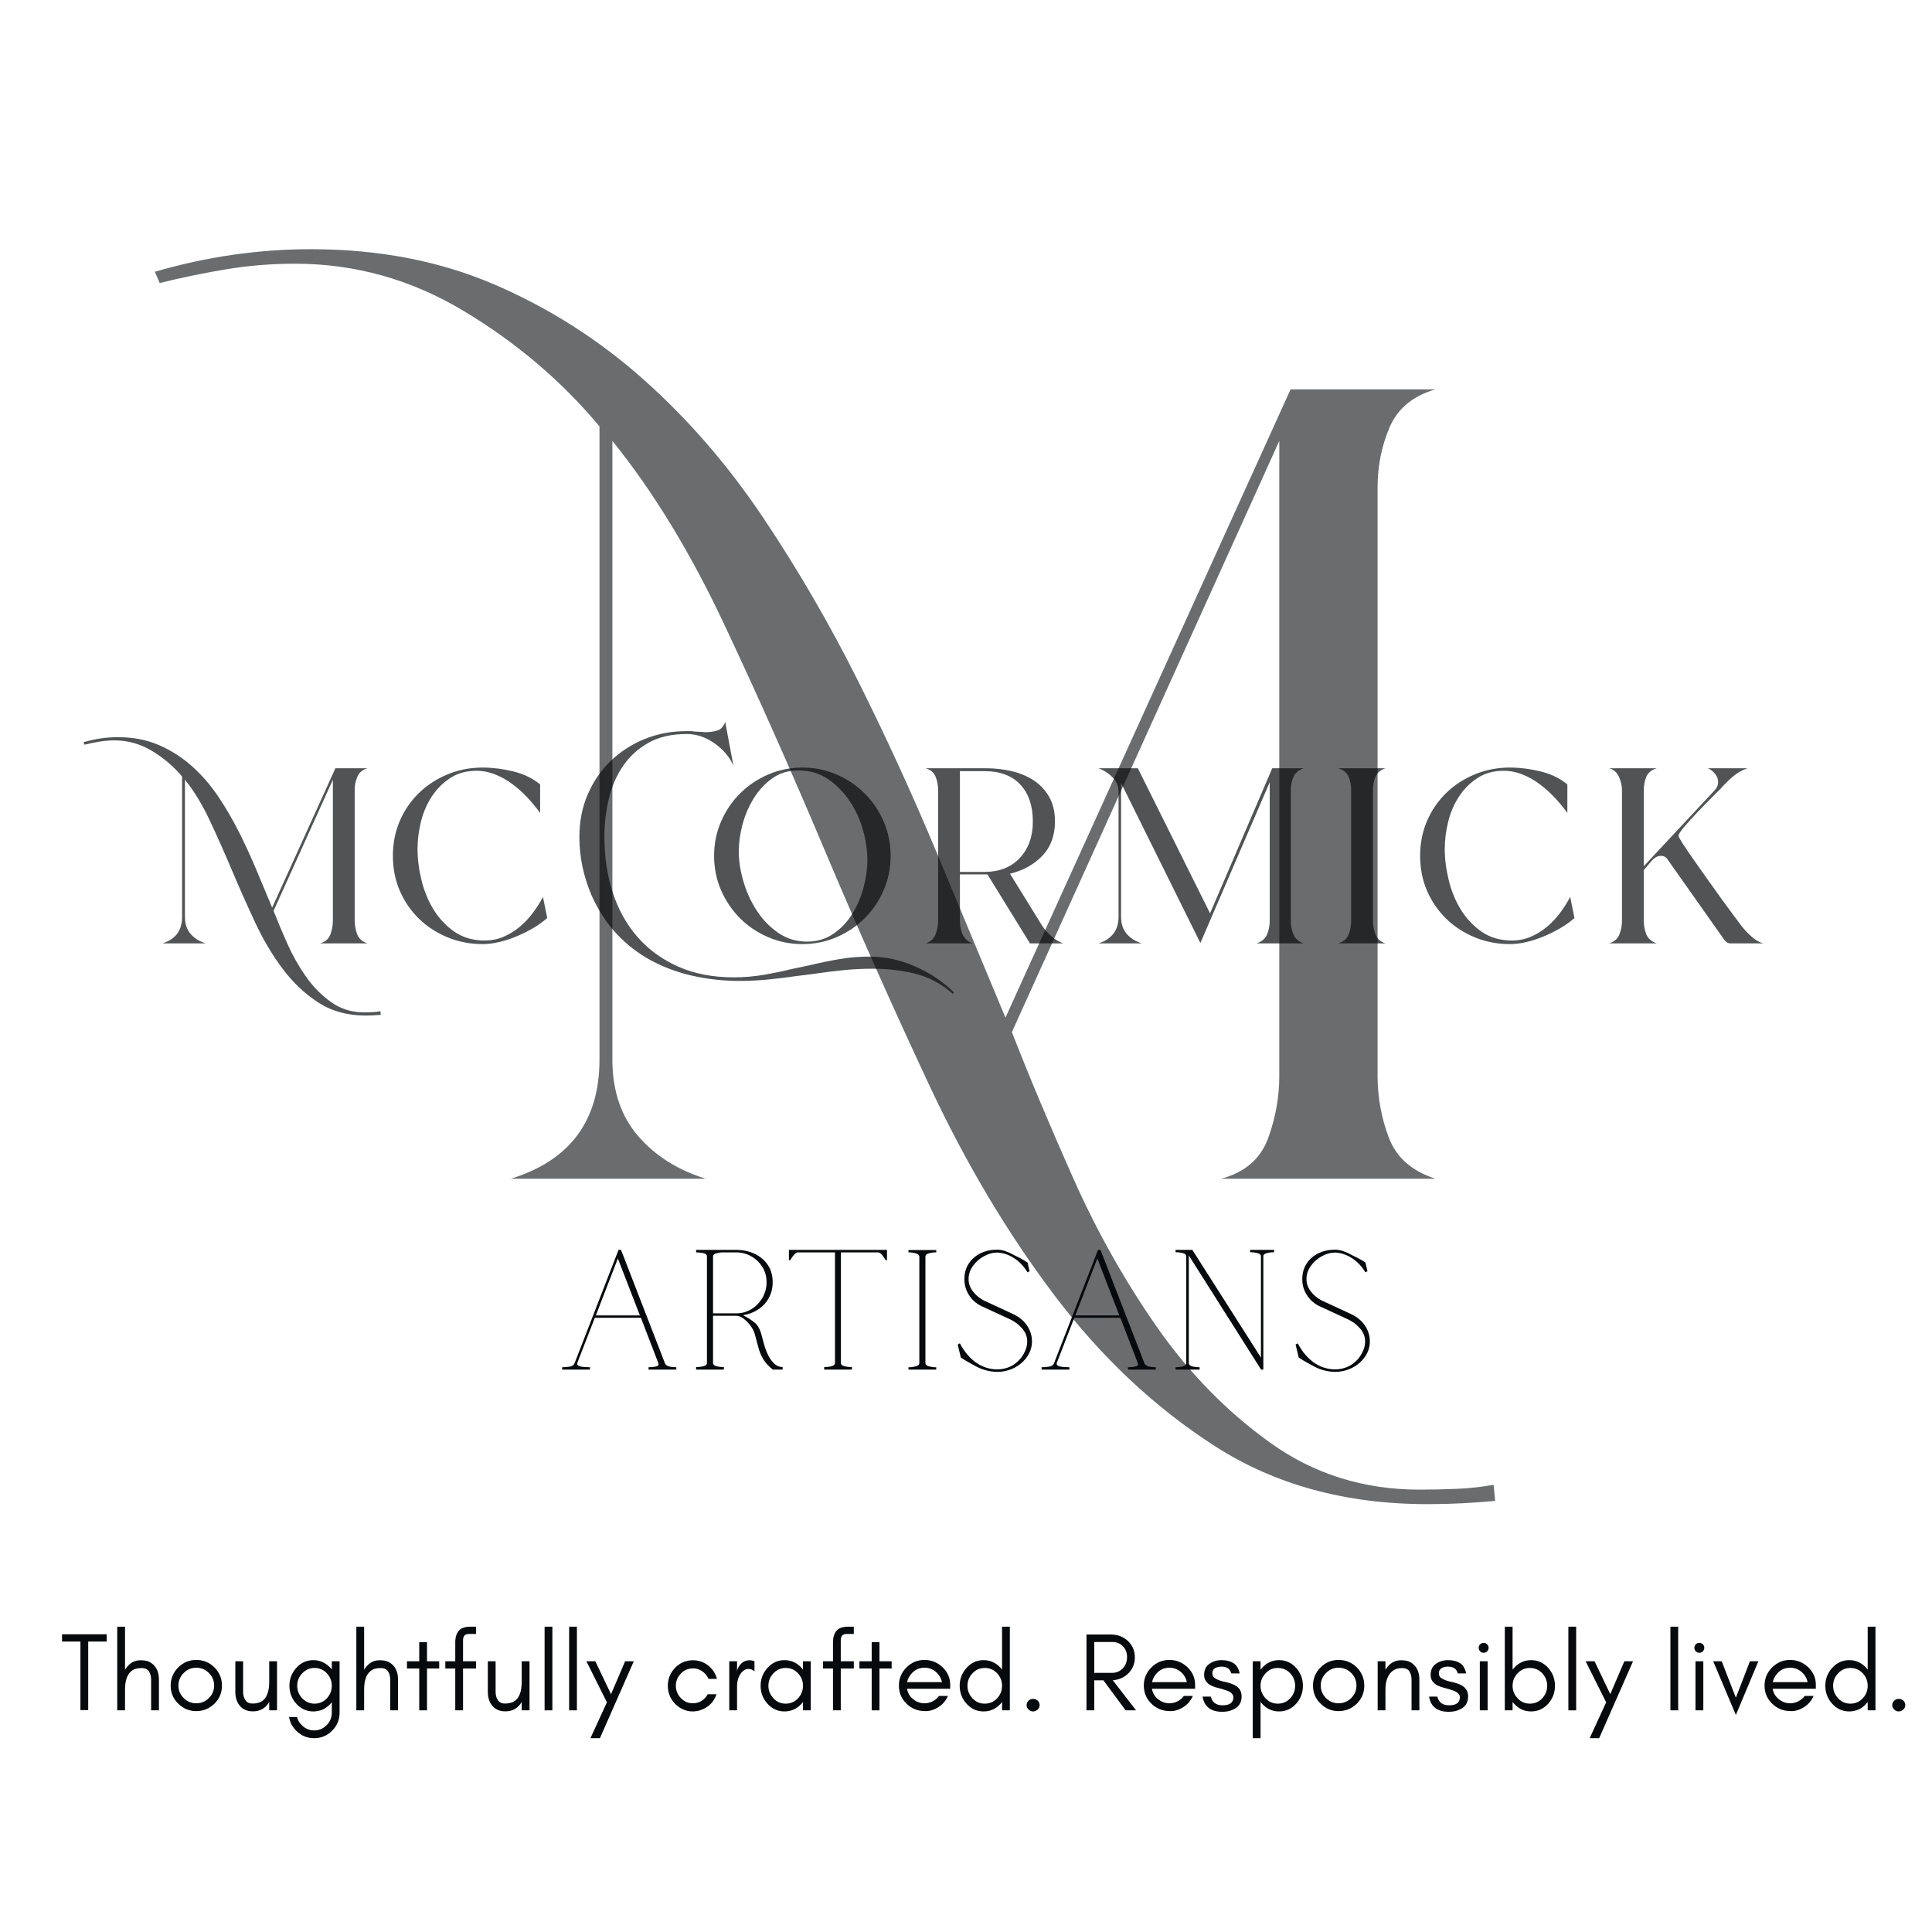<svg version="1.0" preserveAspectRatio="xMidYMid meet" height="1024" viewBox="0 0 768 768" zoomAndPan="magnify" width="1024" xmlns:xlink="http://www.w3.org/1999/xlink" xmlns="http://www.w3.org/2000/svg"><defs><filter id="a099d60487" height="100%" width="100%" y="0%" x="0%"><feColorMatrix color-interpolation-filters="sRGB" values="0 0 0 0 1 0 0 0 0 1 0 0 0 0 1 0 0 0 1 0"></feColorMatrix></filter><g></g><mask id="613fd02790"><g filter="url(#a099d60487)"><rect fill-opacity="0.6" height="921.6" y="-76.8" fill="#000000" width="921.6" x="-76.8"></rect></g></mask><clipPath id="6822294297"><path clip-rule="nonzero" d="M 0.719 0 L 538.559 0 L 538.559 644.398 L 0.719 644.398 Z M 0.719 0"></path></clipPath><clipPath id="dc173eb4d7"><rect height="645" y="0" width="539" x="0"></rect></clipPath><clipPath id="2d13b7f53e"><rect height="645" y="0" width="539" x="0"></rect></clipPath><mask id="4a06924e45"><g filter="url(#a099d60487)"><rect fill-opacity="0.7" height="921.6" y="-76.8" fill="#000000" width="921.6" x="-76.8"></rect></g></mask><clipPath id="1e87c9edb8"><rect height="143" y="0" width="679" x="0"></rect></clipPath></defs><rect fill-opacity="1" height="921.6" y="-76.8" fill="#ffffff" width="921.6" x="-76.8"></rect><rect fill-opacity="1" height="921.6" y="-76.8" fill="#ffffff" width="921.6" x="-76.8"></rect><g mask="url(#613fd02790)"><g transform="matrix(1, 0, 0, 1, 60, 18)"><g clip-path="url(#2d13b7f53e)"><g clip-path="url(#6822294297)"><g transform="matrix(1, 0, 0, 1, 0, -0)"><g clip-path="url(#dc173eb4d7)"><g fill-opacity="1" fill="#070a0c"><g transform="translate(131.557, 450.561)"><g><path d="M 402.797 128.078 C 398.098 128.504 393.613 128.82 389.344 129.031 C 385.07 129.25 380.594 129.359 375.906 129.359 C 343.457 129.359 315.281 121.672 291.375 106.297 C 267.469 90.93 246.227 70.973 227.656 46.422 C 209.082 21.879 192.535 -5.863 178.016 -36.812 C 163.504 -67.77 149.629 -98.938 136.391 -130.312 C 123.16 -161.695 109.82 -191.688 96.375 -220.281 C 82.926 -248.883 68.094 -273.223 51.875 -293.297 L 51.875 -47.391 C 51.875 -35.004 55.285 -24.863 62.109 -16.969 C 68.941 -9.07 77.91 -3.414 89.016 0 L 11.531 0 C 35.008 -7.258 46.75 -23.055 46.75 -47.391 L 46.75 -299.062 C 31.801 -316.988 13.867 -332.25 -7.047 -344.844 C -27.961 -357.438 -50.375 -363.734 -74.281 -363.734 C -83.676 -363.734 -92.852 -362.984 -101.812 -361.484 C -110.781 -359.992 -119.535 -358.18 -128.078 -356.047 L -130 -360.531 C -109.508 -366.508 -88.801 -369.5 -67.875 -369.5 C -40.977 -369.5 -16.645 -364.801 5.125 -355.406 C 26.895 -346.008 46.641 -333.414 64.359 -317.625 C 82.078 -301.832 97.875 -283.582 111.75 -262.875 C 125.625 -242.164 138.219 -220.5 149.531 -197.875 C 160.844 -175.25 171.301 -152.41 180.906 -129.359 C 190.508 -106.305 199.582 -84.531 208.125 -64.031 L 321.469 -313.781 L 379.109 -313.781 C 370.141 -311.219 364.051 -306.203 360.844 -298.734 C 357.645 -291.266 356.047 -283.258 356.047 -274.719 L 356.047 -40.984 C 356.047 -32.441 357.539 -24.223 360.531 -16.328 C 363.52 -8.43 369.711 -2.988 379.109 0 L 293.938 0 C 303.32 -2.562 309.508 -7.895 312.5 -16 C 315.488 -24.113 316.984 -32.441 316.984 -40.984 L 316.984 -293.297 L 210.688 -58.281 C 217.508 -40.77 225.617 -21.445 235.016 -0.312 C 244.41 20.812 255.508 40.551 268.312 58.906 C 281.125 77.27 296.176 92.641 313.469 105.016 C 330.758 117.398 350.504 123.594 372.703 123.594 C 377.816 123.594 382.828 123.484 387.734 123.266 C 392.648 123.055 397.457 122.523 402.156 121.672 Z M 402.797 128.078"></path></g></g></g></g></g></g></g></g></g><g mask="url(#4a06924e45)"><g transform="matrix(1, 0, 0, 1, 32, 275)"><g clip-path="url(#1e87c9edb8)"><g fill-opacity="1" fill="#070a0c"><g transform="translate(30.011, 100.008)"><g><path d="M 89.344 28.406 C 88.301 28.5 87.305 28.566 86.359 28.609 C 85.41 28.66 84.414 28.688 83.375 28.688 C 76.188 28.688 69.938 26.984 64.625 23.578 C 59.32 20.172 54.609 15.742 50.484 10.297 C 46.367 4.848 42.703 -1.305 39.484 -8.172 C 36.266 -15.035 33.188 -21.945 30.25 -28.906 C 27.32 -35.863 24.363 -42.516 21.375 -48.859 C 18.395 -55.203 15.102 -60.602 11.5 -65.062 L 11.5 -10.516 C 11.5 -7.766 12.254 -5.516 13.766 -3.766 C 15.285 -2.016 17.281 -0.758 19.75 0 L 2.562 0 C 7.77 -1.613 10.375 -5.117 10.375 -10.516 L 10.375 -66.328 C 7.051 -70.305 3.07 -73.691 -1.562 -76.484 C -6.195 -79.285 -11.172 -80.688 -16.484 -80.688 C -18.566 -80.688 -20.598 -80.52 -22.578 -80.188 C -24.566 -79.852 -26.508 -79.453 -28.406 -78.984 L -28.828 -79.969 C -24.285 -81.301 -19.695 -81.969 -15.062 -81.969 C -9.094 -81.969 -3.695 -80.926 1.125 -78.844 C 5.957 -76.758 10.336 -73.961 14.266 -70.453 C 18.203 -66.953 21.707 -62.906 24.781 -58.312 C 27.863 -53.719 30.66 -48.91 33.172 -43.891 C 35.68 -38.867 38 -33.801 40.125 -28.688 C 42.258 -23.57 44.273 -18.742 46.172 -14.203 L 71.312 -69.609 L 84.094 -69.609 C 82.102 -69.035 80.754 -67.922 80.047 -66.266 C 79.336 -64.609 78.984 -62.832 78.984 -60.938 L 78.984 -9.094 C 78.984 -7.195 79.312 -5.375 79.969 -3.625 C 80.633 -1.875 82.008 -0.664 84.094 0 L 65.203 0 C 67.285 -0.57 68.656 -1.754 69.312 -3.547 C 69.977 -5.348 70.312 -7.195 70.312 -9.094 L 70.312 -65.062 L 46.734 -12.922 C 48.242 -9.047 50.039 -4.766 52.125 -0.078 C 54.207 4.609 56.672 8.988 59.516 13.062 C 62.359 17.133 65.695 20.547 69.531 23.297 C 73.363 26.047 77.742 27.422 82.672 27.422 C 83.805 27.422 84.914 27.395 86 27.344 C 87.094 27.289 88.16 27.172 89.203 26.984 Z M 89.344 28.406"></path></g></g></g><g fill-opacity="1" fill="#070a0c"><g transform="translate(119.207, 100.008)"><g><path d="M 66.328 -10.078 C 64.723 -8.66 62.879 -7.336 60.797 -6.109 C 58.711 -4.879 56.535 -3.789 54.266 -2.844 C 51.992 -1.895 49.695 -1.133 47.375 -0.562 C 45.051 0 42.801 0.281 40.625 0.281 C 35.695 0.281 31.055 -0.613 26.703 -2.406 C 22.348 -4.207 18.562 -6.672 15.344 -9.797 C 12.125 -12.922 9.586 -16.613 7.734 -20.875 C 5.891 -25.133 4.969 -29.773 4.969 -34.797 C 4.969 -39.816 5.891 -44.457 7.734 -48.719 C 9.586 -52.977 12.125 -56.672 15.344 -59.797 C 18.562 -62.922 22.348 -65.383 26.703 -67.188 C 31.055 -68.988 35.695 -69.891 40.625 -69.891 C 44.508 -69.891 48.535 -69.391 52.703 -68.391 C 56.867 -67.398 60.469 -65.672 63.5 -63.203 L 63.5 -51.844 C 62.07 -53.832 60.438 -55.82 58.594 -57.812 C 56.75 -59.801 54.758 -61.598 52.625 -63.203 C 50.5 -64.816 48.203 -66.117 45.734 -67.109 C 43.273 -68.109 40.766 -68.609 38.203 -68.609 C 34.141 -68.609 30.641 -67.633 27.703 -65.688 C 24.766 -63.75 22.32 -61.285 20.375 -58.297 C 18.438 -55.316 17.016 -51.977 16.109 -48.281 C 15.211 -44.594 14.766 -41 14.766 -37.5 C 14.766 -33.613 15.285 -29.516 16.328 -25.203 C 17.367 -20.898 18.977 -16.973 21.156 -13.422 C 23.344 -9.867 26.113 -6.93 29.469 -4.609 C 32.832 -2.297 36.836 -1.141 41.484 -1.141 C 44.129 -1.141 46.613 -1.633 48.938 -2.625 C 51.258 -3.625 53.391 -4.926 55.328 -6.531 C 57.266 -8.145 59.016 -9.992 60.578 -12.078 C 62.141 -14.16 63.488 -16.289 64.625 -18.469 Z M 66.328 -10.078"></path></g></g></g><g fill-opacity="1" fill="#070a0c"><g transform="translate(194.484, 100.008)"><g><path d="M 119.031 5.25 C 125.281 5.25 131.363 6.551 137.281 9.156 C 143.207 11.758 148.348 15.191 152.703 19.453 L 152.281 20.031 C 147.727 16.051 142.754 13.395 137.359 12.062 C 131.961 10.738 126.328 10.078 120.453 10.078 C 116.473 10.078 112.586 10.266 108.797 10.641 C 105.016 11.023 101.18 11.504 97.297 12.078 L 90.625 12.922 C 86.738 13.492 82.879 13.969 79.047 14.344 C 75.211 14.727 71.352 14.922 67.469 14.922 C 61.125 14.922 54.969 14.254 49 12.922 C 43.039 11.598 37.504 9.562 32.391 6.812 C 27.273 4.07 22.68 0.523 18.609 -3.828 C 14.535 -8.191 11.172 -13.398 8.516 -19.453 C 7.004 -23.055 5.844 -26.773 5.031 -30.609 C 4.227 -34.441 3.828 -38.348 3.828 -42.328 C 3.828 -48.391 4.914 -53.977 7.094 -59.094 C 9.281 -64.207 12.289 -68.633 16.125 -72.375 C 19.957 -76.113 24.453 -79.047 29.609 -81.172 C 34.773 -83.305 40.391 -84.375 46.453 -84.375 C 46.922 -84.375 47.414 -84.375 47.938 -84.375 C 48.457 -84.375 48.957 -84.328 49.438 -84.234 L 51.562 -84.094 L 52.266 -84.094 L 53.828 -83.953 C 55.535 -83.953 57.125 -84.164 58.594 -84.594 C 60.062 -85.02 61.129 -86.176 61.797 -88.062 L 65.062 -70.594 C 63.539 -74.102 61.023 -77.086 57.516 -79.547 C 54.016 -82.004 50.328 -83.234 46.453 -83.234 C 40.484 -83.234 35.438 -82.07 31.312 -79.75 C 27.195 -77.438 23.836 -74.383 21.234 -70.594 C 18.629 -66.812 16.734 -62.457 15.547 -57.531 C 14.367 -52.602 13.781 -47.535 13.781 -42.328 C 13.781 -34.367 14.891 -26.977 17.109 -20.156 C 19.336 -13.344 22.629 -7.453 26.984 -2.484 C 31.336 2.484 36.711 6.391 43.109 9.234 C 49.504 12.078 56.867 13.5 65.203 13.5 C 69.273 13.5 73.25 13.164 77.125 12.5 C 81.008 11.832 84.895 11.023 88.781 10.078 L 95.453 8.672 C 99.43 7.723 103.359 6.914 107.234 6.25 C 111.117 5.582 115.051 5.25 119.031 5.25 Z M 119.031 5.25"></path></g></g></g><g fill-opacity="1" fill="#070a0c"><g transform="translate(246.752, 100.008)"><g><path d="M 75.281 -34.797 C 75.281 -29.973 74.359 -25.426 72.516 -21.156 C 70.672 -16.895 68.16 -13.176 64.984 -10 C 61.816 -6.832 58.098 -4.328 53.828 -2.484 C 49.566 -0.641 45.023 0.281 40.203 0.281 C 35.367 0.281 30.82 -0.641 26.562 -2.484 C 22.301 -4.328 18.582 -6.832 15.406 -10 C 12.238 -13.176 9.727 -16.895 7.875 -21.156 C 6.031 -25.426 5.109 -29.973 5.109 -34.797 C 5.109 -39.629 6.031 -44.176 7.875 -48.438 C 9.727 -52.695 12.238 -56.41 15.406 -59.578 C 18.582 -62.754 22.301 -65.266 26.562 -67.109 C 30.82 -68.961 35.367 -69.891 40.203 -69.891 C 45.023 -69.891 49.566 -68.961 53.828 -67.109 C 58.098 -65.266 61.816 -62.754 64.984 -59.578 C 68.16 -56.41 70.672 -52.695 72.516 -48.438 C 74.359 -44.176 75.281 -39.629 75.281 -34.797 Z M 14.922 -36.5 C 14.922 -32.812 15.535 -28.859 16.766 -24.641 C 17.992 -20.43 19.766 -16.551 22.078 -13 C 24.398 -9.445 27.242 -6.508 30.609 -4.188 C 33.973 -1.863 37.785 -0.703 42.047 -0.703 C 46.023 -0.703 49.531 -1.742 52.562 -3.828 C 55.594 -5.91 58.098 -8.562 60.078 -11.781 C 62.066 -15.008 63.555 -18.516 64.547 -22.297 C 65.547 -26.086 66.047 -29.688 66.047 -33.094 C 66.047 -36.977 65.453 -41.004 64.266 -45.172 C 63.086 -49.336 61.312 -53.172 58.938 -56.672 C 56.57 -60.18 53.707 -63.07 50.344 -65.344 C 46.988 -67.613 43.086 -68.75 38.641 -68.75 C 34.66 -68.75 31.203 -67.707 28.266 -65.625 C 25.328 -63.539 22.863 -60.891 20.875 -57.672 C 18.883 -54.453 17.395 -50.973 16.406 -47.234 C 15.414 -43.492 14.922 -39.914 14.922 -36.5 Z M 14.922 -36.5"></path></g></g></g><g fill-opacity="1" fill="#070a0c"><g transform="translate(330.835, 100.008)"><g><path d="M 18.75 -8.812 C 18.75 -6.914 19.125 -5.141 19.875 -3.484 C 20.633 -1.828 21.961 -0.664 23.859 0 L 5.109 0 C 7.098 -0.664 8.422 -1.875 9.078 -3.625 C 9.742 -5.375 10.078 -7.195 10.078 -9.094 L 10.078 -60.938 C 10.078 -62.832 9.742 -64.609 9.078 -66.266 C 8.422 -67.922 7.098 -69.035 5.109 -69.609 L 29.266 -69.609 C 32.672 -69.609 36.004 -69.227 39.266 -68.469 C 42.535 -67.707 45.445 -66.5 48 -64.844 C 50.562 -63.188 52.625 -61.008 54.188 -58.312 C 55.75 -55.613 56.531 -52.32 56.531 -48.438 C 56.531 -42.852 54.848 -38.305 51.484 -34.797 C 48.129 -31.297 43.848 -28.93 38.641 -27.703 L 51.562 -6.812 C 52.602 -5.301 53.832 -3.93 55.25 -2.703 C 56.676 -1.473 58.191 -0.57 59.797 0 L 46.594 0 L 29.688 -27.422 L 18.75 -27.422 Z M 18.75 -28.406 L 28.406 -28.406 C 34.375 -28.406 39.086 -30.25 42.547 -33.938 C 46.004 -37.633 47.734 -42.469 47.734 -48.438 C 47.734 -54.688 46.07 -59.586 42.75 -63.141 C 39.438 -66.691 34.656 -68.469 28.406 -68.469 L 18.75 -68.469 Z M 18.75 -28.406"></path></g></g></g><g fill-opacity="1" fill="#070a0c"><g transform="translate(399.578, 100.008)"><g><path d="M 14.062 -10.516 C 14.062 -7.766 14.816 -5.516 16.328 -3.766 C 17.848 -2.016 19.836 -0.758 22.297 0 L 5.109 0 C 7.578 -0.758 9.52 -2.016 10.938 -3.766 C 12.352 -5.516 13.062 -7.766 13.062 -10.516 L 13.062 -60.234 C 13.062 -62.504 12.254 -64.441 10.641 -66.047 C 9.035 -67.66 7.191 -68.848 5.109 -69.609 L 20.734 -69.609 L 49.438 -11.938 L 74.156 -69.609 L 86.656 -69.609 C 84.664 -68.941 83.312 -67.801 82.594 -66.188 C 81.883 -64.582 81.531 -62.832 81.531 -60.938 L 81.531 -8.953 C 81.531 -7.055 81.883 -5.254 82.594 -3.547 C 83.312 -1.848 84.664 -0.664 86.656 0 L 67.891 0 C 69.984 -0.664 71.383 -1.848 72.094 -3.547 C 72.801 -5.254 73.156 -7.055 73.156 -8.953 L 73.156 -64.062 L 45.594 -0.141 L 14.062 -63.781 Z M 14.062 -10.516"></path></g></g></g><g fill-opacity="1" fill="#070a0c"><g transform="translate(495.024, 100.008)"><g><path d="M 18.75 -9.094 C 18.75 -7.195 19.078 -5.375 19.734 -3.625 C 20.398 -1.875 21.727 -0.664 23.719 0 L 4.969 0 C 7.051 -0.664 8.422 -1.848 9.078 -3.547 C 9.742 -5.254 10.078 -7.102 10.078 -9.094 L 10.078 -60.938 C 10.078 -62.832 9.742 -64.582 9.078 -66.188 C 8.422 -67.801 7.051 -68.941 4.969 -69.609 L 23.719 -69.609 C 21.727 -68.941 20.398 -67.801 19.734 -66.188 C 19.078 -64.582 18.75 -62.832 18.75 -60.938 Z M 18.75 -9.094"></path></g></g></g><g fill-opacity="1" fill="#070a0c"><g transform="translate(527.549, 100.008)"><g><path d="M 66.328 -10.078 C 64.723 -8.66 62.879 -7.336 60.797 -6.109 C 58.711 -4.879 56.535 -3.789 54.266 -2.844 C 51.992 -1.895 49.695 -1.133 47.375 -0.562 C 45.051 0 42.801 0.281 40.625 0.281 C 35.695 0.281 31.055 -0.613 26.703 -2.406 C 22.348 -4.207 18.562 -6.672 15.344 -9.797 C 12.125 -12.922 9.586 -16.613 7.734 -20.875 C 5.891 -25.133 4.969 -29.773 4.969 -34.797 C 4.969 -39.816 5.891 -44.457 7.734 -48.719 C 9.586 -52.977 12.125 -56.672 15.344 -59.797 C 18.562 -62.922 22.348 -65.383 26.703 -67.188 C 31.055 -68.988 35.695 -69.891 40.625 -69.891 C 44.508 -69.891 48.535 -69.391 52.703 -68.391 C 56.867 -67.398 60.469 -65.672 63.5 -63.203 L 63.5 -51.844 C 62.07 -53.832 60.438 -55.82 58.594 -57.812 C 56.75 -59.801 54.758 -61.598 52.625 -63.203 C 50.5 -64.816 48.203 -66.117 45.734 -67.109 C 43.273 -68.109 40.766 -68.609 38.203 -68.609 C 34.141 -68.609 30.641 -67.633 27.703 -65.688 C 24.766 -63.75 22.32 -61.285 20.375 -58.297 C 18.438 -55.316 17.016 -51.977 16.109 -48.281 C 15.211 -44.594 14.766 -41 14.766 -37.5 C 14.766 -33.613 15.285 -29.516 16.328 -25.203 C 17.367 -20.898 18.977 -16.973 21.156 -13.422 C 23.344 -9.867 26.113 -6.93 29.469 -4.609 C 32.832 -2.297 36.836 -1.141 41.484 -1.141 C 44.129 -1.141 46.613 -1.633 48.938 -2.625 C 51.258 -3.625 53.391 -4.926 55.328 -6.531 C 57.266 -8.145 59.016 -9.992 60.578 -12.078 C 62.141 -14.16 63.488 -16.289 64.625 -18.469 Z M 66.328 -10.078"></path></g></g></g><g fill-opacity="1" fill="#070a0c"><g transform="translate(602.826, 100.008)"><g><path d="M 18.609 -9.094 C 18.609 -7.102 18.938 -5.281 19.594 -3.625 C 20.258 -1.969 21.633 -0.758 23.719 0 L 4.828 0 C 6.91 -0.664 8.281 -1.875 8.938 -3.625 C 9.602 -5.375 9.938 -7.195 9.938 -9.094 L 9.938 -60.938 C 9.938 -62.645 9.535 -64.395 8.734 -66.188 C 7.93 -67.988 6.629 -69.129 4.828 -69.609 L 23.719 -69.609 C 21.633 -68.941 20.258 -67.801 19.594 -66.188 C 18.938 -64.582 18.609 -62.832 18.609 -60.938 L 18.609 -30.688 L 46.594 -60.656 C 47.062 -61.125 47.438 -61.641 47.719 -62.203 C 48.008 -62.773 48.156 -63.441 48.156 -64.203 C 48.156 -65.336 47.727 -66.426 46.875 -67.469 C 46.02 -68.508 45.07 -69.223 44.031 -69.609 L 59.797 -69.609 C 57.617 -68.848 55.676 -67.734 53.969 -66.266 C 52.27 -64.797 50.711 -63.254 49.297 -61.641 C 48.629 -60.984 47.367 -59.727 45.516 -57.875 C 43.672 -56.031 41.781 -54.086 39.844 -52.047 C 37.906 -50.016 36.176 -48.098 34.656 -46.297 C 33.145 -44.504 32.391 -43.32 32.391 -42.75 C 32.391 -42.469 32.93 -41.473 34.016 -39.766 C 35.109 -38.066 36.504 -36.008 38.203 -33.594 C 39.91 -31.176 41.781 -28.523 43.812 -25.641 C 45.852 -22.754 47.797 -20.031 49.641 -17.469 C 51.492 -14.914 53.148 -12.664 54.609 -10.719 C 56.078 -8.781 57.051 -7.477 57.531 -6.812 C 58.57 -5.488 59.848 -4.141 61.359 -2.766 C 62.879 -1.391 64.441 -0.469 66.047 0 L 52.984 0 C 52.129 0 51.367 -0.426 50.703 -1.281 L 27.844 -33.672 C 27.27 -34.422 26.461 -34.797 25.422 -34.797 C 24.098 -34.797 22.82 -34.086 21.594 -32.672 C 20.363 -31.254 19.367 -30.07 18.609 -29.125 Z M 18.609 -9.094"></path></g></g></g></g></g></g><g fill-opacity="1" fill="#070a0c"><g transform="translate(220.096, 544.439)"><g><path d="M 3.359 -0.938 C 4.305 -0.938 5.285 -1.016 6.297 -1.172 C 7.305 -1.328 7.969 -1.766 8.281 -2.484 L 25.781 -47.594 L 26.797 -47.594 L 26.797 -47.531 L 44.297 -2.359 C 44.66 -1.773 45.242 -1.391 46.047 -1.203 C 46.859 -1.023 47.758 -0.938 48.75 -0.938 L 48.75 0 L 37.703 0 L 37.703 -0.938 C 38.773 -0.938 39.758 -1.035 40.656 -1.234 C 41.562 -1.441 41.879 -1.883 41.609 -2.562 L 34.672 -20.609 L 16.359 -20.609 L 9.359 -2.562 L 9.422 -2.562 C 9.242 -2.113 9.422 -1.766 9.953 -1.516 C 10.492 -1.266 11.191 -1.102 12.047 -1.031 C 12.898 -0.969 13.688 -0.938 14.406 -0.938 L 14.406 0 L 3.359 0 Z M 34.266 -21.547 L 25.516 -44.172 L 16.766 -21.547 Z M 34.266 -21.547"></path></g></g></g><g fill-opacity="1" fill="#070a0c"><g transform="translate(273.35, 544.439)"><g><path d="M 3.359 -1.016 C 4.523 -1.016 5.535 -1.133 6.391 -1.375 C 7.242 -1.625 7.672 -2.039 7.672 -2.625 L 7.672 -45.047 C 7.672 -45.629 7.242 -46.031 6.391 -46.25 C 5.535 -46.477 4.523 -46.594 3.359 -46.594 L 3.359 -47.594 L 19.25 -47.594 C 21.945 -47.594 24.395 -47.078 26.594 -46.047 C 28.789 -45.016 30.539 -43.547 31.844 -41.641 C 33.145 -39.734 33.797 -37.43 33.797 -34.734 C 33.797 -32.398 33.281 -30.301 32.25 -28.438 C 31.219 -26.582 29.812 -25.07 28.031 -23.906 C 26.258 -22.738 24.254 -21.973 22.016 -21.609 C 23.723 -20.754 25.25 -19.785 26.594 -18.703 C 27.938 -17.629 28.898 -15.836 29.484 -13.328 C 29.754 -12.254 30.094 -11.02 30.5 -9.625 C 30.906 -8.238 31.43 -6.895 32.078 -5.594 C 32.734 -4.289 33.531 -3.203 34.469 -2.328 C 35.414 -1.453 36.516 -1.016 37.766 -1.016 L 37.766 0 L 33.859 0 C 32.203 -1.301 30.945 -2.656 30.094 -4.062 C 29.238 -5.477 28.598 -6.992 28.172 -8.609 C 27.742 -10.234 27.266 -12.008 26.734 -13.938 C 26.461 -15.062 25.91 -16.191 25.078 -17.328 C 24.242 -18.473 23.312 -19.438 22.281 -20.219 C 21.25 -21.008 20.266 -21.406 19.328 -21.406 L 10.094 -21.406 L 10.094 -2.625 C 10.094 -2.039 10.52 -1.625 11.375 -1.375 C 12.227 -1.133 13.238 -1.016 14.406 -1.016 L 14.406 0 L 3.359 0 Z M 19.25 -22.359 C 21.5 -22.359 23.531 -22.914 25.344 -24.031 C 27.164 -25.156 28.625 -26.66 29.719 -28.547 C 30.82 -30.43 31.375 -32.492 31.375 -34.734 C 31.375 -36.984 30.82 -38.992 29.719 -40.766 C 28.625 -42.535 27.164 -43.945 25.344 -45 C 23.531 -46.062 21.5 -46.594 19.25 -46.594 L 13.531 -46.594 C 12.945 -46.551 12.227 -46.426 11.375 -46.219 C 10.52 -46.02 10.094 -45.602 10.094 -44.969 L 10.094 -22.359 Z M 19.25 -22.359"></path></g></g></g><g fill-opacity="1" fill="#070a0c"><g transform="translate(310.244, 544.439)"><g><path d="M 17.375 -1.016 C 18.539 -1.016 19.547 -1.133 20.391 -1.375 C 21.242 -1.625 21.672 -2.039 21.672 -2.625 L 21.672 -46.594 L 7 -46.594 C 6.508 -46.594 6.039 -46.352 5.594 -45.875 C 5.145 -45.406 4.758 -44.91 4.438 -44.391 C 4.125 -43.879 3.945 -43.582 3.906 -43.5 L 3.359 -43.5 L 3.359 -47.594 L 42.344 -47.594 L 42.344 -43.5 L 41.812 -43.5 C 41.77 -43.582 41.586 -43.879 41.266 -44.391 C 40.953 -44.91 40.57 -45.406 40.125 -45.875 C 39.676 -46.352 39.207 -46.594 38.719 -46.594 L 24.031 -46.594 L 24.031 -2.625 C 24.031 -2.039 24.469 -1.625 25.344 -1.375 C 26.219 -1.133 27.238 -1.016 28.406 -1.016 L 28.406 0 L 17.375 0 Z M 17.375 -1.016"></path></g></g></g><g fill-opacity="1" fill="#070a0c"><g transform="translate(357.775, 544.439)"><g><path d="M 3.359 -0.938 L 4.172 -0.938 C 4.797 -0.988 5.535 -1.125 6.391 -1.344 C 7.242 -1.57 7.672 -1.977 7.672 -2.562 L 7.672 -44.969 C 7.629 -45.551 7.191 -45.957 6.359 -46.188 C 5.523 -46.414 4.797 -46.551 4.172 -46.594 L 3.359 -46.594 L 3.359 -47.531 L 14.406 -47.531 L 14.406 -46.594 L 13.531 -46.594 C 12.945 -46.551 12.227 -46.414 11.375 -46.188 C 10.52 -45.957 10.094 -45.551 10.094 -44.969 L 10.094 -2.562 C 10.094 -1.977 10.52 -1.57 11.375 -1.344 C 12.227 -1.125 12.945 -0.988 13.531 -0.938 L 14.406 -0.938 L 14.406 0 L 3.359 0 Z M 3.359 -0.938"></path></g></g></g><g fill-opacity="1" fill="#070a0c"><g transform="translate(377.366, 544.439)"><g><path d="M 10.031 -1.609 C 8.508 -2.422 7.227 -3.141 6.188 -3.766 C 5.156 -4.398 4.617 -4.738 4.578 -4.781 L 3.359 -9.891 L 3.359 -9.969 L 4.172 -10.438 C 4.172 -10.438 4.18 -10.438 4.203 -10.438 C 4.223 -10.438 4.234 -10.414 4.234 -10.375 C 5.141 -8.664 6.195 -7.113 7.406 -5.719 C 8.613 -4.332 9.938 -3.191 11.375 -2.297 C 13.352 -1.078 15.5 -0.363 17.812 -0.156 C 20.125 0.039 22.266 -0.312 24.234 -1.219 C 26.254 -2.195 27.879 -3.629 29.109 -5.516 C 30.348 -7.398 30.969 -9.312 30.969 -11.25 C 30.969 -13.082 30.305 -14.773 28.984 -16.328 C 27.66 -17.879 26.035 -19.102 24.109 -20 L 12.594 -25.312 C 10.57 -26.344 8.969 -27.801 7.781 -29.688 C 6.594 -31.57 6 -33.613 6 -35.812 L 6 -36.484 C 6.082 -38.734 6.707 -40.695 7.875 -42.375 C 9.039 -44.062 10.586 -45.363 12.516 -46.281 C 14.453 -47.207 16.609 -47.672 18.984 -47.672 C 20.066 -47.672 21.133 -47.488 22.188 -47.125 C 23.238 -46.77 24.258 -46.32 25.25 -45.781 C 25.426 -45.695 25.594 -45.609 25.75 -45.516 C 25.906 -45.422 26.078 -45.332 26.266 -45.25 C 27.555 -44.664 28.672 -44.082 29.609 -43.5 C 30.555 -42.914 31.055 -42.598 31.109 -42.547 L 31.906 -39.125 L 31.109 -38.641 C 29.672 -41.023 27.883 -42.91 25.75 -44.297 C 23.625 -45.691 21.367 -46.438 18.984 -46.531 C 17.328 -46.531 15.633 -46.066 13.906 -45.141 C 12.176 -44.223 10.727 -42.988 9.562 -41.438 C 8.395 -39.895 7.766 -38.203 7.672 -36.359 L 7.672 -35.891 C 7.672 -34.141 8.266 -32.508 9.453 -31 C 10.648 -29.5 12.078 -28.32 13.734 -27.469 L 25.375 -22.078 C 27.758 -20.961 29.602 -19.438 30.906 -17.5 C 32.207 -15.57 32.859 -13.488 32.859 -11.25 C 32.859 -9 32.207 -6.941 30.906 -5.078 C 29.602 -3.223 27.895 -1.754 25.781 -0.672 C 23.176 0.586 20.492 1.094 17.734 0.844 C 14.973 0.594 12.406 -0.223 10.031 -1.609 Z M 10.031 -1.609"></path></g></g></g><g fill-opacity="1" fill="#070a0c"><g transform="translate(410.692, 544.439)"><g><path d="M 3.359 -0.938 C 4.305 -0.938 5.285 -1.016 6.297 -1.172 C 7.305 -1.328 7.969 -1.766 8.281 -2.484 L 25.781 -47.594 L 26.797 -47.594 L 26.797 -47.531 L 44.297 -2.359 C 44.66 -1.773 45.242 -1.391 46.047 -1.203 C 46.859 -1.023 47.758 -0.938 48.75 -0.938 L 48.75 0 L 37.703 0 L 37.703 -0.938 C 38.773 -0.938 39.758 -1.035 40.656 -1.234 C 41.562 -1.441 41.879 -1.883 41.609 -2.562 L 34.672 -20.609 L 16.359 -20.609 L 9.359 -2.562 L 9.422 -2.562 C 9.242 -2.113 9.422 -1.766 9.953 -1.516 C 10.492 -1.266 11.191 -1.102 12.047 -1.031 C 12.898 -0.969 13.688 -0.938 14.406 -0.938 L 14.406 0 L 3.359 0 Z M 34.266 -21.547 L 25.516 -44.172 L 16.766 -21.547 Z M 34.266 -21.547"></path></g></g></g><g fill-opacity="1" fill="#070a0c"><g transform="translate(463.946, 544.439)"><g><path d="M 3.359 -0.938 C 4.523 -0.938 5.523 -1.062 6.359 -1.312 C 7.191 -1.562 7.609 -1.977 7.609 -2.562 L 7.609 -45.047 C 7.609 -45.629 7.191 -46.039 6.359 -46.281 C 5.523 -46.531 4.523 -46.656 3.359 -46.656 L 3.359 -47.594 L 10.031 -47.594 L 37.297 -4.781 L 37.297 -45.047 C 37.297 -45.629 36.867 -46.039 36.016 -46.281 C 35.16 -46.531 34.148 -46.656 32.984 -46.656 L 32.984 -47.594 L 42.547 -47.594 L 42.547 -46.656 C 41.379 -46.656 40.367 -46.531 39.516 -46.281 C 38.672 -46.039 38.25 -45.629 38.25 -45.047 L 38.25 0 L 37.359 0 L 8.625 -45.375 L 8.625 -2.562 C 8.625 -1.977 9.047 -1.562 9.891 -1.312 C 10.742 -1.062 11.754 -0.938 12.922 -0.938 L 12.922 0 L 3.359 0 Z M 3.359 -0.938"></path></g></g></g><g fill-opacity="1" fill="#070a0c"><g transform="translate(511.679, 544.439)"><g><path d="M 10.031 -1.609 C 8.508 -2.422 7.227 -3.141 6.188 -3.766 C 5.156 -4.398 4.617 -4.738 4.578 -4.781 L 3.359 -9.891 L 3.359 -9.969 L 4.172 -10.438 C 4.172 -10.438 4.18 -10.438 4.203 -10.438 C 4.223 -10.438 4.234 -10.414 4.234 -10.375 C 5.141 -8.664 6.195 -7.113 7.406 -5.719 C 8.613 -4.332 9.938 -3.191 11.375 -2.297 C 13.352 -1.078 15.5 -0.363 17.812 -0.156 C 20.125 0.039 22.266 -0.312 24.234 -1.219 C 26.254 -2.195 27.879 -3.629 29.109 -5.516 C 30.348 -7.398 30.969 -9.312 30.969 -11.25 C 30.969 -13.082 30.305 -14.773 28.984 -16.328 C 27.66 -17.879 26.035 -19.102 24.109 -20 L 12.594 -25.312 C 10.57 -26.344 8.969 -27.801 7.781 -29.688 C 6.594 -31.57 6 -33.613 6 -35.812 L 6 -36.484 C 6.082 -38.734 6.707 -40.695 7.875 -42.375 C 9.039 -44.062 10.586 -45.363 12.516 -46.281 C 14.453 -47.207 16.609 -47.672 18.984 -47.672 C 20.066 -47.672 21.133 -47.488 22.188 -47.125 C 23.238 -46.77 24.258 -46.32 25.25 -45.781 C 25.426 -45.695 25.594 -45.609 25.75 -45.516 C 25.906 -45.422 26.078 -45.332 26.266 -45.25 C 27.555 -44.664 28.672 -44.082 29.609 -43.5 C 30.555 -42.914 31.055 -42.598 31.109 -42.547 L 31.906 -39.125 L 31.109 -38.641 C 29.672 -41.023 27.883 -42.91 25.75 -44.297 C 23.625 -45.691 21.367 -46.438 18.984 -46.531 C 17.328 -46.531 15.633 -46.066 13.906 -45.141 C 12.176 -44.223 10.727 -42.988 9.562 -41.438 C 8.395 -39.895 7.766 -38.203 7.672 -36.359 L 7.672 -35.891 C 7.672 -34.141 8.266 -32.508 9.453 -31 C 10.648 -29.5 12.078 -28.32 13.734 -27.469 L 25.375 -22.078 C 27.758 -20.961 29.602 -19.438 30.906 -17.5 C 32.207 -15.57 32.859 -13.488 32.859 -11.25 C 32.859 -9 32.207 -6.941 30.906 -5.078 C 29.602 -3.223 27.895 -1.754 25.781 -0.672 C 23.176 0.586 20.492 1.094 17.734 0.844 C 14.973 0.594 12.406 -0.223 10.031 -1.609 Z M 10.031 -1.609"></path></g></g></g><g fill-opacity="1" fill="#070a0c"><g transform="translate(23.768, 679.883)"><g><path d="M 0.891 -27.344 L 0.891 -30.234 L 18.625 -30.234 L 18.625 -27.344 L 11.297 -27.344 L 11.297 -0.094 L 8.203 -0.094 L 8.203 -27.344 Z M 0.891 -27.344"></path></g></g></g><g fill-opacity="1" fill="#070a0c"><g transform="translate(43.274, 679.883)"><g><path d="M 6.422 0 L 3.328 0 L 3.328 -33.25 L 6.422 -33.25 L 6.422 -16.141 C 7.078 -17.234 7.906 -18.133 8.906 -18.844 C 9.969 -19.551 11.195 -19.906 12.594 -19.906 C 13.977 -19.906 15.098 -19.711 15.953 -19.328 C 16.816 -18.91 17.539 -18.363 18.125 -17.688 C 19.312 -16.301 19.906 -14.469 19.906 -12.188 L 19.906 0 L 16.797 0 L 16.797 -12.188 C 16.797 -13.457 16.516 -14.551 15.953 -15.469 C 15.367 -16.352 14.41 -16.797 13.078 -16.797 C 11.742 -16.797 10.664 -16.594 9.844 -16.188 C 9.008 -15.738 8.344 -15.129 7.844 -14.359 C 6.895 -12.941 6.422 -10.875 6.422 -8.156 Z M 6.422 0"></path></g></g></g><g fill-opacity="1" fill="#070a0c"><g transform="translate(65.839, 679.883)"><g><path d="M 19.281 -9.844 C 19.281 -11.789 18.586 -13.457 17.203 -14.844 C 15.805 -16.238 14.133 -16.938 12.188 -16.938 C 10.238 -16.938 8.57 -16.238 7.188 -14.844 C 5.789 -13.457 5.094 -11.789 5.094 -9.844 C 5.094 -7.914 5.789 -6.258 7.188 -4.875 C 8.57 -3.488 10.238 -2.797 12.188 -2.797 C 14.133 -2.797 15.805 -3.488 17.203 -4.875 C 18.586 -6.258 19.281 -7.914 19.281 -9.844 Z M 22.391 -9.844 C 22.391 -7 21.398 -4.602 19.422 -2.656 C 17.379 -0.676 14.969 0.312 12.188 0.312 C 9.406 0.312 7.016 -0.676 5.016 -2.656 C 3.004 -4.602 2 -7 2 -9.844 C 2 -12.645 3.004 -15.051 5.016 -17.062 C 6.992 -19.039 9.383 -20.031 12.188 -20.031 C 15 -20.031 17.41 -19.039 19.422 -17.062 C 21.398 -15.051 22.391 -12.645 22.391 -9.844 Z M 22.391 -9.844"></path></g></g></g><g fill-opacity="1" fill="#070a0c"><g transform="translate(90.222, 679.883)"><g><path d="M 16.797 -3.328 C 15.348 -0.836 13.176 0.406 10.281 0.406 C 8.094 0.406 6.379 -0.316 5.141 -1.766 C 3.93 -3.211 3.328 -5.062 3.328 -7.312 L 3.328 -19.5 L 6.422 -19.5 L 6.422 -7.312 C 6.422 -6.039 6.719 -4.961 7.312 -4.078 C 7.875 -3.16 8.82 -2.703 10.156 -2.703 C 12.57 -2.703 14.285 -3.473 15.297 -5.016 C 16.297 -6.516 16.797 -8.625 16.797 -11.344 L 16.797 -19.5 L 19.906 -19.5 L 19.906 0 L 16.797 0 Z M 16.797 -3.328"></path></g></g></g><g fill-opacity="1" fill="#070a0c"><g transform="translate(112.787, 679.883)"><g><path d="M 19.109 -9.75 C 19.109 -11.645 18.457 -13.301 17.156 -14.719 C 15.82 -16.133 14.18 -16.844 12.234 -16.844 C 10.336 -16.844 8.711 -16.133 7.359 -14.719 C 6.023 -13.332 5.359 -11.676 5.359 -9.75 C 5.359 -7.832 6.023 -6.176 7.359 -4.781 C 8.711 -3.363 10.336 -2.656 12.234 -2.656 C 14.18 -2.656 15.82 -3.363 17.156 -4.781 C 18.457 -6.207 19.109 -7.863 19.109 -9.75 Z M 5.281 2.656 C 5.57 3.875 6.207 4.953 7.188 5.891 C 8.539 7.285 10.18 7.984 12.109 7.984 C 14.023 7.984 15.676 7.285 17.062 5.891 C 18.426 4.535 19.109 2.895 19.109 0.969 L 19.109 -3.281 C 18.961 -3.07 18.801 -2.863 18.625 -2.656 C 16.758 -0.594 14.484 0.438 11.797 0.438 C 9.078 0.438 6.801 -0.594 4.969 -2.656 C 3.164 -4.664 2.266 -7.031 2.266 -9.75 C 2.266 -12.469 3.164 -14.832 4.969 -16.844 C 6.801 -18.914 9.078 -19.953 11.797 -19.953 C 14.391 -19.953 16.664 -18.914 18.625 -16.844 C 18.801 -16.633 18.961 -16.426 19.109 -16.219 L 19.109 -19.5 L 22.203 -19.5 L 22.203 0.969 C 22.203 3.75 21.211 6.129 19.234 8.109 C 17.254 10.086 14.879 11.078 12.109 11.078 C 9.328 11.078 6.945 10.086 4.969 8.109 C 3.395 6.547 2.445 4.727 2.125 2.656 Z M 5.281 2.656"></path></g></g></g><g fill-opacity="1" fill="#070a0c"><g transform="translate(138.322, 679.883)"><g><path d="M 6.422 0 L 3.328 0 L 3.328 -33.25 L 6.422 -33.25 L 6.422 -16.141 C 7.078 -17.234 7.906 -18.133 8.906 -18.844 C 9.969 -19.551 11.195 -19.906 12.594 -19.906 C 13.977 -19.906 15.098 -19.711 15.953 -19.328 C 16.816 -18.91 17.539 -18.363 18.125 -17.688 C 19.312 -16.301 19.906 -14.469 19.906 -12.188 L 19.906 0 L 16.797 0 L 16.797 -12.188 C 16.797 -13.457 16.516 -14.551 15.953 -15.469 C 15.367 -16.352 14.41 -16.797 13.078 -16.797 C 11.742 -16.797 10.664 -16.594 9.844 -16.188 C 9.008 -15.738 8.344 -15.129 7.844 -14.359 C 6.895 -12.941 6.422 -10.875 6.422 -8.156 Z M 6.422 0"></path></g></g></g><g fill-opacity="1" fill="#070a0c"><g transform="translate(160.887, 679.883)"><g><path d="M 0.891 -16.625 L 0.891 -19.5 L 5.766 -19.5 L 5.766 -27.078 L 8.859 -27.078 L 8.859 -19.5 L 13.703 -19.5 L 13.703 -16.625 L 8.859 -16.625 L 8.859 0 L 5.766 0 L 5.766 -16.625 Z M 0.891 -16.625"></path></g></g></g><g fill-opacity="1" fill="#070a0c"><g transform="translate(175.473, 679.883)"><g><path d="M 13.781 -30.359 L 11.125 -30.359 C 10.094 -30.359 9.414 -30.125 9.094 -29.656 C 8.758 -29.188 8.594 -28.609 8.594 -27.922 L 8.594 -19.5 L 13.781 -19.5 L 13.781 -16.625 L 8.594 -16.625 L 8.594 0 L 5.5 0 L 5.5 -16.625 L 1.547 -16.625 L 1.547 -19.5 L 5.5 -19.5 L 5.5 -27.047 C 5.5 -29.023 5.973 -30.562 6.922 -31.656 C 7.836 -32.719 9.383 -33.25 11.562 -33.25 L 13.781 -33.25 Z M 13.781 -30.359"></path></g></g></g><g fill-opacity="1" fill="#070a0c"><g transform="translate(190.59, 679.883)"><g><path d="M 16.797 -3.328 C 15.348 -0.836 13.176 0.406 10.281 0.406 C 8.094 0.406 6.379 -0.316 5.141 -1.766 C 3.93 -3.211 3.328 -5.062 3.328 -7.312 L 3.328 -19.5 L 6.422 -19.5 L 6.422 -7.312 C 6.422 -6.039 6.719 -4.961 7.312 -4.078 C 7.875 -3.16 8.82 -2.703 10.156 -2.703 C 12.57 -2.703 14.285 -3.473 15.297 -5.016 C 16.297 -6.516 16.797 -8.625 16.797 -11.344 L 16.797 -19.5 L 19.906 -19.5 L 19.906 0 L 16.797 0 Z M 16.797 -3.328"></path></g></g></g><g fill-opacity="1" fill="#070a0c"><g transform="translate(213.155, 679.883)"><g><path d="M 6.422 0 L 3.328 0 L 3.328 -33.25 L 6.422 -33.25 Z M 6.422 0"></path></g></g></g><g fill-opacity="1" fill="#070a0c"><g transform="translate(222.908, 679.883)"><g><path d="M 6.422 0 L 3.328 0 L 3.328 -33.25 L 6.422 -33.25 Z M 6.422 0"></path></g></g></g><g fill-opacity="1" fill="#070a0c"><g transform="translate(232.661, 679.883)"><g><path d="M 5.812 11.078 L 2.047 11.078 L 8.594 -3.188 L 0.438 -19.5 L 3.984 -19.5 L 10.234 -6.422 L 15.828 -19.5 L 19.281 -19.5 Z M 5.812 11.078"></path></g></g></g><g fill-opacity="1" fill="#070a0c"><g transform="translate(251.502, 679.883)"><g></g></g></g><g fill-opacity="1" fill="#070a0c"><g transform="translate(263.472, 679.883)"><g><path d="M 21.547 -12.5 L 18.172 -12.5 C 17.641 -13.738 16.812 -14.742 15.688 -15.516 C 14.562 -16.285 13.426 -16.672 12.281 -16.672 C 11.125 -16.672 10.133 -16.492 9.312 -16.141 C 8.477 -15.754 7.77 -15.25 7.188 -14.625 C 5.852 -13.238 5.188 -11.613 5.188 -9.75 C 5.188 -7.863 5.852 -6.238 7.188 -4.875 C 8.477 -3.488 10.07 -2.797 11.969 -2.797 C 13.207 -2.797 14.359 -3.117 15.422 -3.766 C 16.461 -4.422 17.273 -5.297 17.859 -6.391 L 21.359 -6.391 C 20.266 -3.254 18.156 -1.156 15.031 -0.094 C 14.051 0.258 12.941 0.438 11.703 0.438 C 10.461 0.438 9.234 0.156 8.016 -0.406 C 6.805 -0.938 5.758 -1.672 4.875 -2.609 C 2.957 -4.617 2 -7 2 -9.75 C 2 -12.531 2.957 -14.91 4.875 -16.891 C 6.82 -18.898 9.188 -19.906 11.969 -19.906 C 14.219 -19.906 16.242 -19.207 18.047 -17.812 C 19.754 -16.488 20.922 -14.719 21.547 -12.5 Z M 21.547 -12.5"></path></g></g></g><g fill-opacity="1" fill="#070a0c"><g transform="translate(286.569, 679.883)"><g><path d="M 13.344 -15.469 C 12.633 -16.125 11.863 -16.453 11.031 -16.453 C 10.238 -16.453 9.562 -16.227 9 -15.781 C 8.406 -15.312 7.914 -14.75 7.531 -14.094 C 6.789 -12.789 6.422 -11.344 6.422 -9.75 L 6.422 0 L 3.328 0 L 3.328 -19.5 L 6.422 -19.5 L 6.422 -15.469 L 6.562 -16.266 C 7.594 -18.691 9.203 -19.906 11.391 -19.906 C 12.066 -19.906 12.719 -19.77 13.344 -19.5 Z M 13.344 -15.469"></path></g></g></g><g fill-opacity="1" fill="#070a0c"><g transform="translate(300.356, 679.883)"><g><path d="M 18.844 -9.75 C 18.844 -11.645 18.191 -13.301 16.891 -14.719 C 15.555 -16.133 13.914 -16.844 11.969 -16.844 C 10.02 -16.844 8.395 -16.133 7.094 -14.719 C 5.758 -13.301 5.094 -11.645 5.094 -9.75 C 5.094 -7.863 5.758 -6.207 7.094 -4.781 C 8.395 -3.363 10.02 -2.656 11.969 -2.656 C 13.914 -2.656 15.555 -3.363 16.891 -4.781 C 18.191 -6.207 18.844 -7.863 18.844 -9.75 Z M 21.938 0 L 18.844 0 L 18.844 -3.328 C 18.664 -3.086 18.488 -2.863 18.312 -2.656 C 16.445 -0.594 14.172 0.438 11.484 0.438 C 8.797 0.438 6.535 -0.594 4.703 -2.656 C 2.898 -4.664 2 -7.031 2 -9.75 C 2 -12.469 2.898 -14.832 4.703 -16.844 C 6.535 -18.914 8.797 -19.953 11.484 -19.953 C 14.172 -19.953 16.445 -18.914 18.312 -16.844 C 18.488 -16.633 18.664 -16.414 18.844 -16.188 L 18.844 -19.5 L 21.938 -19.5 Z M 21.938 0"></path></g></g></g><g fill-opacity="1" fill="#070a0c"><g transform="translate(325.625, 679.883)"><g><path d="M 13.781 -30.359 L 11.125 -30.359 C 10.094 -30.359 9.414 -30.125 9.094 -29.656 C 8.758 -29.188 8.594 -28.609 8.594 -27.922 L 8.594 -19.5 L 13.781 -19.5 L 13.781 -16.625 L 8.594 -16.625 L 8.594 0 L 5.5 0 L 5.5 -16.625 L 1.547 -16.625 L 1.547 -19.5 L 5.5 -19.5 L 5.5 -27.047 C 5.5 -29.023 5.973 -30.562 6.922 -31.656 C 7.836 -32.719 9.383 -33.25 11.562 -33.25 L 13.781 -33.25 Z M 13.781 -30.359"></path></g></g></g><g fill-opacity="1" fill="#070a0c"><g transform="translate(340.743, 679.883)"><g><path d="M 0.891 -16.625 L 0.891 -19.5 L 5.766 -19.5 L 5.766 -27.078 L 8.859 -27.078 L 8.859 -19.5 L 13.703 -19.5 L 13.703 -16.625 L 8.859 -16.625 L 8.859 0 L 5.766 0 L 5.766 -16.625 Z M 0.891 -16.625"></path></g></g></g><g fill-opacity="1" fill="#070a0c"><g transform="translate(355.328, 679.883)"><g><path d="M 22.391 -10.203 L 22.391 -8.562 L 5.234 -8.562 C 5.523 -6.875 6.336 -5.5 7.672 -4.438 C 9.023 -3.344 10.531 -2.797 12.188 -2.797 C 13.312 -2.797 14.391 -3.062 15.422 -3.594 C 16.43 -4.094 17.273 -4.801 17.953 -5.719 L 21.5 -5.719 C 20.676 -3.852 19.438 -2.391 17.781 -1.328 C 16.094 -0.234 14.391 0.312 12.672 0.312 C 10.93 0.312 9.457 0.047 8.25 -0.484 C 7.008 -1.016 5.93 -1.738 5.016 -2.656 C 3.004 -4.602 2 -7 2 -9.844 C 2 -12.645 3.004 -15.051 5.016 -17.062 C 6.992 -19.039 9.383 -20.031 12.188 -20.031 C 14.906 -20.031 17.285 -19.07 19.328 -17.156 C 21.367 -15.207 22.391 -12.891 22.391 -10.203 Z M 19.109 -11.219 C 18.754 -12.875 17.926 -14.25 16.625 -15.344 C 15.32 -16.406 13.844 -16.938 12.188 -16.938 C 9.645 -16.938 7.648 -15.797 6.203 -13.516 C 5.766 -12.805 5.457 -12.039 5.281 -11.219 Z M 19.109 -11.219"></path></g></g></g><g fill-opacity="1" fill="#070a0c"><g transform="translate(379.489, 679.883)"><g><path d="M 18.844 -9.75 C 18.844 -11.645 18.191 -13.301 16.891 -14.719 C 15.555 -16.133 13.914 -16.844 11.969 -16.844 C 10.02 -16.844 8.395 -16.133 7.094 -14.719 C 5.758 -13.301 5.094 -11.645 5.094 -9.75 C 5.094 -7.863 5.758 -6.207 7.094 -4.781 C 8.395 -3.363 10.02 -2.656 11.969 -2.656 C 13.914 -2.656 15.555 -3.363 16.891 -4.781 C 18.191 -6.207 18.844 -7.863 18.844 -9.75 Z M 21.938 0 L 18.844 0 L 18.844 -3.328 C 18.664 -3.086 18.488 -2.863 18.312 -2.656 C 16.445 -0.594 14.172 0.438 11.484 0.438 C 8.797 0.438 6.535 -0.594 4.703 -2.656 C 2.898 -4.664 2 -7.031 2 -9.75 C 2 -12.469 2.898 -14.832 4.703 -16.844 C 6.535 -18.914 8.797 -19.953 11.484 -19.953 C 14.172 -19.953 16.445 -18.914 18.312 -16.844 C 18.488 -16.633 18.664 -16.414 18.844 -16.188 L 18.844 -33.25 L 21.938 -33.25 Z M 21.938 0"></path></g></g></g><g fill-opacity="1" fill="#070a0c"><g transform="translate(404.758, 679.883)"><g><path d="M 5.891 0.438 C 5.211 0.438 4.625 0.188 4.125 -0.312 C 3.594 -0.781 3.328 -1.359 3.328 -2.047 C 3.328 -2.723 3.578 -3.312 4.078 -3.812 C 4.578 -4.312 5.18 -4.562 5.891 -4.562 C 6.598 -4.562 7.219 -4.328 7.75 -3.859 C 8.258 -3.359 8.516 -2.766 8.516 -2.078 C 8.516 -1.367 8.25 -0.781 7.719 -0.312 C 7.188 0.188 6.578 0.438 5.891 0.438 Z M 5.891 0.438"></path></g></g></g><g fill-opacity="1" fill="#070a0c"><g transform="translate(416.595, 679.883)"><g></g></g></g><g fill-opacity="1" fill="#070a0c"><g transform="translate(428.564, 679.883)"><g><path d="M 6.422 -14.891 L 13.438 -14.891 C 15.176 -14.891 16.609 -15.484 17.734 -16.672 C 18.879 -17.879 19.453 -19.367 19.453 -21.141 C 19.453 -22.891 18.906 -24.336 17.812 -25.484 C 16.727 -26.609 15.27 -27.172 13.438 -27.172 L 6.422 -27.172 Z M 22.562 -21.062 C 22.562 -18.426 21.629 -16.238 19.766 -14.5 C 18.109 -12.957 16.113 -12.113 13.781 -11.969 L 23.047 0 L 18.891 0 L 10.062 -11.922 L 6.422 -11.922 L 6.422 0 L 3.328 0 L 3.328 -30.141 L 12.984 -30.141 C 15.672 -30.141 17.93 -29.297 19.766 -27.609 C 21.629 -25.836 22.562 -23.656 22.562 -21.062 Z M 22.562 -21.062"></path></g></g></g><g fill-opacity="1" fill="#070a0c"><g transform="translate(452.681, 679.883)"><g><path d="M 22.391 -10.203 L 22.391 -8.562 L 5.234 -8.562 C 5.523 -6.875 6.336 -5.5 7.672 -4.438 C 9.023 -3.344 10.531 -2.797 12.188 -2.797 C 13.312 -2.797 14.391 -3.062 15.422 -3.594 C 16.43 -4.094 17.273 -4.801 17.953 -5.719 L 21.5 -5.719 C 20.676 -3.852 19.438 -2.391 17.781 -1.328 C 16.094 -0.234 14.391 0.312 12.672 0.312 C 10.93 0.312 9.457 0.047 8.25 -0.484 C 7.008 -1.016 5.93 -1.738 5.016 -2.656 C 3.004 -4.602 2 -7 2 -9.844 C 2 -12.645 3.004 -15.051 5.016 -17.062 C 6.992 -19.039 9.383 -20.031 12.188 -20.031 C 14.906 -20.031 17.285 -19.07 19.328 -17.156 C 21.367 -15.207 22.391 -12.891 22.391 -10.203 Z M 19.109 -11.219 C 18.754 -12.875 17.926 -14.25 16.625 -15.344 C 15.32 -16.406 13.844 -16.938 12.188 -16.938 C 9.645 -16.938 7.648 -15.797 6.203 -13.516 C 5.766 -12.805 5.457 -12.039 5.281 -11.219 Z M 19.109 -11.219"></path></g></g></g><g fill-opacity="1" fill="#070a0c"><g transform="translate(476.842, 679.883)"><g><path d="M 6.156 -2.797 C 6.926 -2.266 7.93 -2 9.172 -2 C 12.016 -2 13.438 -3.062 13.438 -5.188 C 13.438 -6.426 12.414 -7.367 10.375 -8.016 C 9.52 -8.316 8.602 -8.586 7.625 -8.828 C 6.625 -9.055 5.691 -9.363 4.828 -9.75 C 3.828 -10.227 3.078 -10.82 2.578 -11.531 C 2.066 -12.238 1.812 -13.078 1.812 -14.047 C 1.812 -16.004 2.492 -17.469 3.859 -18.438 C 5.211 -19.445 6.836 -19.953 8.734 -19.953 C 10.617 -19.953 12.188 -19.566 13.438 -18.797 C 14.676 -18.023 15.516 -16.648 15.953 -14.672 L 12.641 -14.672 C 12.285 -15.766 11.766 -16.488 11.078 -16.844 C 10.43 -17.195 9.617 -17.375 8.641 -17.375 C 7.672 -17.375 6.844 -17.164 6.156 -16.75 C 5.445 -16.312 5.094 -15.664 5.094 -14.812 C 5.094 -13.914 5.391 -13.266 5.984 -12.859 C 6.547 -12.473 7.254 -12.129 8.109 -11.828 C 8.961 -11.566 9.895 -11.332 10.906 -11.125 C 11.883 -10.883 12.816 -10.562 13.703 -10.156 C 15.711 -9.207 16.719 -7.68 16.719 -5.578 C 16.719 -3.484 15.961 -1.938 14.453 -0.938 C 13.68 -0.426 12.836 -0.039 11.922 0.219 C 11.035 0.457 10.062 0.578 9 0.578 C 4.477 0.578 1.879 -1.43 1.203 -5.453 L 4.484 -5.453 C 4.805 -4.18 5.363 -3.297 6.156 -2.797 Z M 6.156 -2.797"></path></g></g></g><g fill-opacity="1" fill="#070a0c"><g transform="translate(494.664, 679.883)"><g><path d="M 6.422 11.078 L 3.328 11.078 L 3.328 -19.5 L 6.422 -19.5 L 6.422 -16.188 C 6.598 -16.414 6.789 -16.633 7 -16.844 C 8.832 -18.914 11.094 -19.953 13.781 -19.953 C 16.469 -19.953 18.742 -18.914 20.609 -16.844 C 22.379 -14.832 23.266 -12.469 23.266 -9.75 C 23.266 -7.031 22.379 -4.664 20.609 -2.656 C 18.742 -0.594 16.469 0.438 13.781 0.438 C 11.094 0.438 8.832 -0.594 7 -2.656 C 6.789 -2.863 6.598 -3.086 6.422 -3.328 Z M 20.172 -9.75 C 20.172 -11.645 19.52 -13.301 18.219 -14.719 C 16.883 -16.133 15.242 -16.844 13.297 -16.844 C 11.348 -16.844 9.723 -16.133 8.422 -14.719 C 7.086 -13.301 6.422 -11.645 6.422 -9.75 C 6.422 -7.863 7.086 -6.207 8.422 -4.781 C 9.723 -3.363 11.348 -2.656 13.297 -2.656 C 15.242 -2.656 16.883 -3.363 18.219 -4.781 C 19.52 -6.207 20.172 -7.863 20.172 -9.75 Z M 20.172 -9.75"></path></g></g></g><g fill-opacity="1" fill="#070a0c"><g transform="translate(519.933, 679.883)"><g><path d="M 19.281 -9.844 C 19.281 -11.789 18.586 -13.457 17.203 -14.844 C 15.805 -16.238 14.133 -16.938 12.188 -16.938 C 10.238 -16.938 8.57 -16.238 7.188 -14.844 C 5.789 -13.457 5.094 -11.789 5.094 -9.844 C 5.094 -7.914 5.789 -6.258 7.188 -4.875 C 8.57 -3.488 10.238 -2.797 12.188 -2.797 C 14.133 -2.797 15.805 -3.488 17.203 -4.875 C 18.586 -6.258 19.281 -7.914 19.281 -9.844 Z M 22.391 -9.844 C 22.391 -7 21.398 -4.602 19.422 -2.656 C 17.379 -0.676 14.969 0.312 12.188 0.312 C 9.406 0.312 7.016 -0.676 5.016 -2.656 C 3.004 -4.602 2 -7 2 -9.844 C 2 -12.645 3.004 -15.051 5.016 -17.062 C 6.992 -19.039 9.383 -20.031 12.188 -20.031 C 15 -20.031 17.41 -19.039 19.422 -17.062 C 21.398 -15.051 22.391 -12.645 22.391 -9.844 Z M 22.391 -9.844"></path></g></g></g><g fill-opacity="1" fill="#070a0c"><g transform="translate(544.315, 679.883)"><g><path d="M 16.797 0 L 16.797 -12.188 C 16.797 -13.457 16.516 -14.551 15.953 -15.469 C 15.367 -16.352 14.41 -16.797 13.078 -16.797 C 11.742 -16.797 10.664 -16.547 9.844 -16.047 C 9.008 -15.547 8.344 -14.895 7.844 -14.094 C 6.895 -12.613 6.422 -10.633 6.422 -8.156 L 6.422 0 L 3.328 0 L 3.328 -19.5 L 6.422 -19.5 L 6.422 -16.141 C 7.078 -17.234 7.906 -18.133 8.906 -18.844 C 9.969 -19.551 11.195 -19.906 12.594 -19.906 C 13.977 -19.906 15.098 -19.711 15.953 -19.328 C 16.816 -18.91 17.539 -18.363 18.125 -17.688 C 19.312 -16.301 19.906 -14.469 19.906 -12.188 L 19.906 0 Z M 16.797 0"></path></g></g></g><g fill-opacity="1" fill="#070a0c"><g transform="translate(566.881, 679.883)"><g><path d="M 6.156 -2.797 C 6.926 -2.266 7.93 -2 9.172 -2 C 12.016 -2 13.438 -3.062 13.438 -5.188 C 13.438 -6.426 12.414 -7.367 10.375 -8.016 C 9.52 -8.316 8.602 -8.586 7.625 -8.828 C 6.625 -9.055 5.691 -9.363 4.828 -9.75 C 3.828 -10.227 3.078 -10.82 2.578 -11.531 C 2.066 -12.238 1.812 -13.078 1.812 -14.047 C 1.812 -16.004 2.492 -17.469 3.859 -18.438 C 5.211 -19.445 6.836 -19.953 8.734 -19.953 C 10.617 -19.953 12.188 -19.566 13.438 -18.797 C 14.676 -18.023 15.516 -16.648 15.953 -14.672 L 12.641 -14.672 C 12.285 -15.766 11.766 -16.488 11.078 -16.844 C 10.43 -17.195 9.617 -17.375 8.641 -17.375 C 7.672 -17.375 6.844 -17.164 6.156 -16.75 C 5.445 -16.312 5.094 -15.664 5.094 -14.812 C 5.094 -13.914 5.391 -13.266 5.984 -12.859 C 6.547 -12.473 7.254 -12.129 8.109 -11.828 C 8.961 -11.566 9.895 -11.332 10.906 -11.125 C 11.883 -10.883 12.816 -10.562 13.703 -10.156 C 15.711 -9.207 16.719 -7.68 16.719 -5.578 C 16.719 -3.484 15.961 -1.938 14.453 -0.938 C 13.68 -0.426 12.836 -0.039 11.922 0.219 C 11.035 0.457 10.062 0.578 9 0.578 C 4.477 0.578 1.879 -1.43 1.203 -5.453 L 4.484 -5.453 C 4.805 -4.18 5.363 -3.297 6.156 -2.797 Z M 6.156 -2.797"></path></g></g></g><g fill-opacity="1" fill="#070a0c"><g transform="translate(584.702, 679.883)"><g><path d="M 6.469 -26.25 C 6.852 -25.863 7.047 -25.406 7.047 -24.875 C 7.047 -24.312 6.852 -23.836 6.469 -23.453 C 6.082 -23.066 5.625 -22.875 5.094 -22.875 C 4.531 -22.875 4.055 -23.066 3.672 -23.453 C 3.297 -23.836 3.109 -24.312 3.109 -24.875 C 3.109 -25.406 3.297 -25.863 3.672 -26.25 C 4.055 -26.625 4.531 -26.812 5.094 -26.812 C 5.625 -26.812 6.082 -26.625 6.469 -26.25 Z M 6.656 0 L 3.547 0 L 3.547 -19.5 L 6.656 -19.5 Z M 6.656 0"></path></g></g></g><g fill-opacity="1" fill="#070a0c"><g transform="translate(594.854, 679.883)"><g><path d="M 6.422 0 L 3.328 0 L 3.328 -33.25 L 6.422 -33.25 L 6.422 -16.188 C 6.598 -16.414 6.789 -16.633 7 -16.844 C 8.832 -18.914 11.094 -19.953 13.781 -19.953 C 16.469 -19.953 18.742 -18.914 20.609 -16.844 C 22.379 -14.832 23.266 -12.469 23.266 -9.75 C 23.266 -7.031 22.379 -4.664 20.609 -2.656 C 18.742 -0.594 16.469 0.438 13.781 0.438 C 11.094 0.438 8.832 -0.594 7 -2.656 C 6.789 -2.863 6.598 -3.086 6.422 -3.328 Z M 20.172 -9.75 C 20.172 -11.645 19.52 -13.301 18.219 -14.719 C 16.883 -16.133 15.242 -16.844 13.297 -16.844 C 11.348 -16.844 9.723 -16.133 8.422 -14.719 C 7.086 -13.301 6.422 -11.645 6.422 -9.75 C 6.422 -7.863 7.086 -6.207 8.422 -4.781 C 9.723 -3.363 11.348 -2.656 13.297 -2.656 C 15.242 -2.656 16.883 -3.363 18.219 -4.781 C 19.52 -6.207 20.172 -7.863 20.172 -9.75 Z M 20.172 -9.75"></path></g></g></g><g fill-opacity="1" fill="#070a0c"><g transform="translate(620.123, 679.883)"><g><path d="M 6.422 0 L 3.328 0 L 3.328 -33.25 L 6.422 -33.25 Z M 6.422 0"></path></g></g></g><g fill-opacity="1" fill="#070a0c"><g transform="translate(629.876, 679.883)"><g><path d="M 5.812 11.078 L 2.047 11.078 L 8.594 -3.188 L 0.438 -19.5 L 3.984 -19.5 L 10.234 -6.422 L 15.828 -19.5 L 19.281 -19.5 Z M 5.812 11.078"></path></g></g></g><g fill-opacity="1" fill="#070a0c"><g transform="translate(648.718, 679.883)"><g></g></g></g><g fill-opacity="1" fill="#070a0c"><g transform="translate(660.687, 679.883)"><g><path d="M 6.422 0 L 3.328 0 L 3.328 -33.25 L 6.422 -33.25 Z M 6.422 0"></path></g></g></g><g fill-opacity="1" fill="#070a0c"><g transform="translate(670.44, 679.883)"><g><path d="M 6.469 -26.25 C 6.852 -25.863 7.047 -25.406 7.047 -24.875 C 7.047 -24.312 6.852 -23.836 6.469 -23.453 C 6.082 -23.066 5.625 -22.875 5.094 -22.875 C 4.531 -22.875 4.055 -23.066 3.672 -23.453 C 3.297 -23.836 3.109 -24.312 3.109 -24.875 C 3.109 -25.406 3.297 -25.863 3.672 -26.25 C 4.055 -26.625 4.531 -26.812 5.094 -26.812 C 5.625 -26.812 6.082 -26.625 6.469 -26.25 Z M 6.656 0 L 3.547 0 L 3.547 -19.5 L 6.656 -19.5 Z M 6.656 0"></path></g></g></g><g fill-opacity="1" fill="#070a0c"><g transform="translate(680.592, 679.883)"><g><path d="M 9.438 1.859 L 0.438 -19.5 L 3.812 -19.5 L 9.438 -5.016 L 15.031 -19.5 L 18.391 -19.5 Z M 9.438 1.859"></path></g></g></g><g fill-opacity="1" fill="#070a0c"><g transform="translate(699.433, 679.883)"><g><path d="M 22.391 -10.203 L 22.391 -8.562 L 5.234 -8.562 C 5.523 -6.875 6.336 -5.5 7.672 -4.438 C 9.023 -3.344 10.531 -2.797 12.188 -2.797 C 13.312 -2.797 14.391 -3.062 15.422 -3.594 C 16.43 -4.094 17.273 -4.801 17.953 -5.719 L 21.5 -5.719 C 20.676 -3.852 19.438 -2.391 17.781 -1.328 C 16.094 -0.234 14.391 0.312 12.672 0.312 C 10.93 0.312 9.457 0.047 8.25 -0.484 C 7.008 -1.016 5.93 -1.738 5.016 -2.656 C 3.004 -4.602 2 -7 2 -9.844 C 2 -12.645 3.004 -15.051 5.016 -17.062 C 6.992 -19.039 9.383 -20.031 12.188 -20.031 C 14.906 -20.031 17.285 -19.07 19.328 -17.156 C 21.367 -15.207 22.391 -12.891 22.391 -10.203 Z M 19.109 -11.219 C 18.754 -12.875 17.926 -14.25 16.625 -15.344 C 15.32 -16.406 13.844 -16.938 12.188 -16.938 C 9.645 -16.938 7.648 -15.797 6.203 -13.516 C 5.766 -12.805 5.457 -12.039 5.281 -11.219 Z M 19.109 -11.219"></path></g></g></g><g fill-opacity="1" fill="#070a0c"><g transform="translate(723.594, 679.883)"><g><path d="M 18.844 -9.75 C 18.844 -11.645 18.191 -13.301 16.891 -14.719 C 15.555 -16.133 13.914 -16.844 11.969 -16.844 C 10.02 -16.844 8.395 -16.133 7.094 -14.719 C 5.758 -13.301 5.094 -11.645 5.094 -9.75 C 5.094 -7.863 5.758 -6.207 7.094 -4.781 C 8.395 -3.363 10.02 -2.656 11.969 -2.656 C 13.914 -2.656 15.555 -3.363 16.891 -4.781 C 18.191 -6.207 18.844 -7.863 18.844 -9.75 Z M 21.938 0 L 18.844 0 L 18.844 -3.328 C 18.664 -3.086 18.488 -2.863 18.312 -2.656 C 16.445 -0.594 14.172 0.438 11.484 0.438 C 8.797 0.438 6.535 -0.594 4.703 -2.656 C 2.898 -4.664 2 -7.031 2 -9.75 C 2 -12.469 2.898 -14.832 4.703 -16.844 C 6.535 -18.914 8.797 -19.953 11.484 -19.953 C 14.172 -19.953 16.445 -18.914 18.312 -16.844 C 18.488 -16.633 18.664 -16.414 18.844 -16.188 L 18.844 -33.25 L 21.938 -33.25 Z M 21.938 0"></path></g></g></g><g fill-opacity="1" fill="#070a0c"><g transform="translate(748.864, 679.883)"><g><path d="M 5.891 0.438 C 5.211 0.438 4.625 0.188 4.125 -0.312 C 3.594 -0.781 3.328 -1.359 3.328 -2.047 C 3.328 -2.723 3.578 -3.312 4.078 -3.812 C 4.578 -4.312 5.18 -4.562 5.891 -4.562 C 6.598 -4.562 7.219 -4.328 7.75 -3.859 C 8.258 -3.359 8.516 -2.766 8.516 -2.078 C 8.516 -1.367 8.25 -0.781 7.719 -0.312 C 7.188 0.188 6.578 0.438 5.891 0.438 Z M 5.891 0.438"></path></g></g></g></svg>